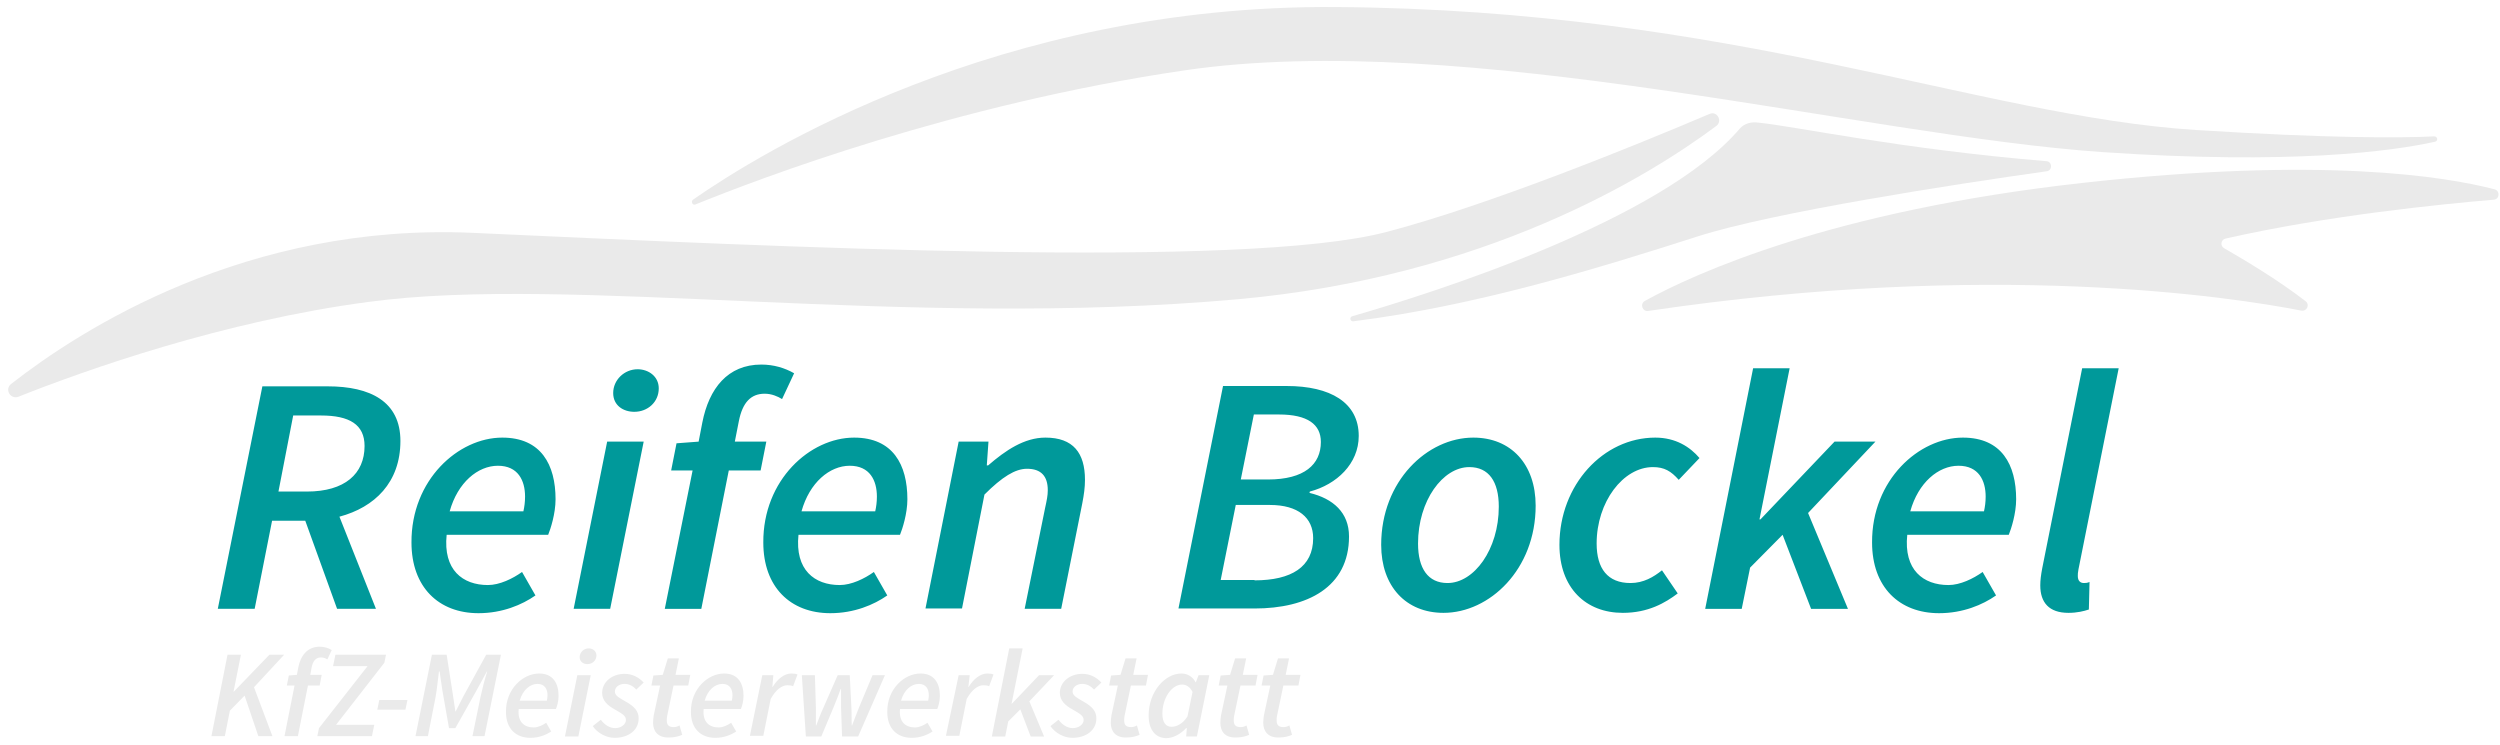 <svg xmlns="http://www.w3.org/2000/svg" xmlns:xlink="http://www.w3.org/1999/xlink" id="Layer_1" x="0px" y="0px" viewBox="0 0 746.1 222.3" style="enable-background:new 0 0 746.1 222.3;" xml:space="preserve"><style type="text/css">	.st0{fill:#EAEAEA;}	.st1{fill:#00999A;}</style><g>	<path class="st0" d="M5.5,118.4c-2.4,0.9-4.2-2.2-2.2-3.8c20.7-16.2,70.4-48.2,138-45.1c90.3,4.1,229.9,11,272.6-0.3  c30.8-8.1,74.4-25.9,96.3-35.2c2.2-1,4,2.1,2,3.6c-20.8,15.5-69.4,45.1-142.7,51.7c-100.2,9-198.7-7.4-259.5,0.8  C66.8,95.8,25.6,110.4,5.5,118.4"></path>	<path class="st0" d="M207.6,61c-0.9,0.4-1.5-0.8-0.8-1.4C226.6,45.8,298,1.4,398.5,2.1c119,0.8,192.1,32.6,256.9,36.7  c39.9,2.5,60.8,2.4,71.1,1.9c1,0,1.2,1.4,0.2,1.6c-13.1,2.9-42.9,6.9-99.2,3.1C555.8,40.5,437.2,8.7,353.5,21  C284.7,31.1,226.3,53.4,207.6,61"></path>	<path class="st0" d="M403.5,94.4c24.2-7,92.3-28.5,115.7-56c1.4-1.6,3.5-2.1,5.6-1.8c11,1.1,42.5,7.9,85.9,11.5  c1.8,0.1,1.9,2.7,0.2,3c-27,3.8-81.7,12.2-104.4,19.5c-28.4,9.1-65.3,20.6-102.7,25.3C402.9,95.9,402.7,94.7,403.5,94.4"></path>	<path class="st0" d="M491.9,92.8c-1.7,0.3-2.6-2.1-1-3c15.1-8.3,55.9-26.9,130.5-35.2c71.6-8,108.5-1.9,123.1,1.9  c1.7,0.5,1.5,3-0.3,3.1c-15.3,1.3-49.7,4.7-80,11.6c-1.4,0.3-1.7,2.2-0.4,2.9c5.4,3.1,15.9,9.3,24.3,15.8c1.3,1,0.4,3.1-1.3,2.8  C665.9,88.6,594.2,77.6,491.9,92.8"></path></g><path class="st1" d="M91.1,155.4h-9.9L76,181.7h-11l13.3-66.4h19.5c12.7,0,21.7,4.5,21.7,16.3c0,12.4-7.7,19.8-18.2,22.6l10.9,27.5 h-11.6L91.1,155.4z M91.6,146.7c11.3,0,17.2-5.3,17.2-13.6c0-6.4-4.5-9.1-13-9.1h-8.3l-4.4,22.7H91.6z M149.9,130.6 c11.6,0,15.9,8.1,15.9,18.4c0,4.3-1.5,8.9-2.2,10.6h-30.3c-1.1,10.5,4.8,15,12.3,15c3.5,0,7.4-1.9,10.2-3.9l4,7 c-4,2.8-9.9,5.3-17,5.3c-11.9,0-20-7.8-20-21.1C122.7,143.2,136.8,130.6,149.9,130.6z M156.2,152.6c0.3-1.3,0.5-2.8,0.5-4.4 c0-4.8-2.1-9.2-8.1-9.2c-6,0-12,5-14.4,13.6H156.2z M181.2,131.8h10.9l-10,49.9h-10.9L181.2,131.8z M183,117.3 c0-3.9,3.3-7.1,7.3-7.1c3.2,0,6.3,2.1,6.3,5.7c0,4.1-3.3,7-7.3,7C186,122.9,183,121,183,117.3z M201.9,132.3l6.6-0.5l1.1-5.7 c2-10.2,7.6-17.3,17.6-17.3c3.7,0,7,1,9.8,2.6l-3.6,7.7c-1.3-0.8-3.1-1.6-5.2-1.6c-4.1,0-6.6,2.6-7.7,8.2l-1.2,6.1h9.4l-1.7,8.6 h-9.5l-8.2,41.3h-10.9l8.3-41.3h-6.4L201.9,132.3z M254.9,130.6c11.6,0,15.9,8.1,15.9,18.4c0,4.3-1.5,8.9-2.2,10.6h-30.3 c-1.1,10.5,4.8,15,12.3,15c3.5,0,7.4-1.9,10.2-3.9l4,7c-4,2.8-9.9,5.3-17,5.3c-11.9,0-20-7.8-20-21.1 C227.7,143.2,241.8,130.6,254.9,130.6z M261.2,152.6c0.3-1.3,0.5-2.8,0.5-4.4c0-4.8-2.1-9.2-8.1-9.2c-6,0-12,5-14.4,13.6H261.2z  M286.1,131.8h8.9l-0.5,7.1h0.4c5.2-4.5,10.8-8.3,17.1-8.3c8.3,0,11.8,4.6,11.8,12.6c0,2.3-0.3,4.4-0.8,7l-6.3,31.5h-10.9l6.1-30.1 c0.5-2.3,0.8-3.7,0.8-5.3c0-4.2-2-6.4-6.2-6.4c-3.5,0-7.4,2.4-12.7,7.7l-6.7,34h-10.9L286.1,131.8z M365,115.2h19 c13,0,21.5,4.9,21.5,14.9c0,8.3-6.6,14.5-14.6,16.6l-0.1,0.4c7.1,1.7,11.8,5.9,11.8,13c0,15.2-12.5,21.5-28.2,21.5h-22.7L365,115.2z  M374.4,173.2c11,0,17.5-4,17.5-12.6c0-6.1-4.5-9.9-12.9-9.9h-10.2l-4.5,22.4H374.4z M378.4,143.1c10.9,0,15.8-4.5,15.8-11.2 c0-5.2-3.9-8.2-12.5-8.2h-7.5l-3.9,19.4H378.4z M412.2,162.6c0-19.1,13.8-32,27.5-32c11.2,0,18.6,7.9,18.6,20.3 c0,19.1-13.8,32-27.5,32C419.6,182.9,412.2,175,412.2,162.6z M447.3,151.2c0-7.5-3-11.8-8.8-11.8c-7.9,0-15.3,10-15.3,22.8 c0,7.5,3,11.8,8.8,11.8C439.9,174,447.3,164,447.3,151.2z M465.4,162.6c0-17.9,13.1-32,28.6-32c6.1,0,10.4,2.8,13.2,6.1l-6.2,6.5 c-2.3-2.6-4.3-3.8-7.7-3.8c-8.9,0-16.8,10.4-16.8,22.8c0,7.5,3.3,11.8,10.1,11.8c3.9,0,6.9-1.8,9.4-3.8l4.7,6.9 c-3.7,2.8-8.8,5.8-16.4,5.8C473.3,182.9,465.4,175.5,465.4,162.6z M523.2,109.9h10.9l-9,45.1h0.3l22.1-23.2h12.2l-20.1,21.3 l11.9,28.6h-11l-8.5-22.1l-9.7,9.8l-2.5,12.3h-10.9L523.2,109.9z M585.8,130.6c11.6,0,15.9,8.1,15.9,18.4c0,4.3-1.5,8.9-2.2,10.6 h-30.3c-1.1,10.5,4.8,15,12.3,15c3.5,0,7.4-1.9,10.2-3.9l4,7c-4,2.8-9.9,5.3-17,5.3c-11.9,0-20-7.8-20-21.1 C558.6,143.2,572.7,130.6,585.8,130.6z M592.1,152.6c0.3-1.3,0.5-2.8,0.5-4.4c0-4.8-2.1-9.2-8.1-9.2c-6,0-12,5-14.4,13.6H592.1z  M608.9,174.7c0-1.5,0.2-3.1,0.6-5.2l11.9-59.6h10.9l-12,60c-0.2,1-0.2,1.5-0.2,2c0,1.5,0.8,2.1,1.8,2.1c0.5,0,0.9,0,1.7-0.3 l-0.2,8.2c-1.5,0.5-3.5,1-6.1,1C611.5,182.9,608.9,179.8,608.9,174.7z"></path><path class="st0" d="M67.9,195.4h4l-2.2,11h0.1l10.6-11h4.4l-9,9.7l5.5,14.6h-4.2L73,207.6l-4.4,4.5l-1.5,7.6h-4L67.9,195.4z  M86.2,201.6l2.4-0.2l0.4-2.1c0.7-3.7,2.8-6.3,6.4-6.3c1.4,0,2.6,0.4,3.6,1l-1.3,2.8c-0.5-0.3-1.1-0.6-1.9-0.6c-1.5,0-2.4,1-2.8,3 l-0.4,2.2H96l-0.6,3.2h-3.5l-3,15.1h-4l3-15.1h-2.3L86.2,201.6z M95.2,217.3l14.5-18.5H99.4l0.7-3.4h15.1l-0.5,2.4l-14.4,18.5h11.4 l-0.7,3.4H94.7L95.2,217.3z M113.2,208.9h8.4l-0.6,2.9h-8.4L113.2,208.9z M133.3,195.4l1.9,12.2l0.7,4.7h0.1l2.4-4.7l6.7-12.2h4.4 l-4.9,24.3H141l2.4-11.7c0.5-2.3,1.3-5.4,2-7.6h-0.1l-3,5.5l-6.4,11.4H134l-2-11.4l-0.8-5.5H131c-0.3,2.3-0.6,5.4-1,7.6l-2.3,11.7 H124l4.9-24.3H133.3z M160.9,201c4.2,0,5.8,3,5.8,6.7c0,1.6-0.5,3.3-0.8,3.9h-11.1c-0.4,3.9,1.7,5.5,4.5,5.5c1.3,0,2.7-0.7,3.7-1.4 l1.5,2.6c-1.5,1-3.6,1.9-6.2,1.9c-4.4,0-7.3-2.8-7.3-7.7C150.9,205.6,156.1,201,160.9,201z M163.2,209.1c0.1-0.5,0.2-1,0.2-1.6 c0-1.8-0.8-3.4-3-3.4c-2.2,0-4.4,1.8-5.3,5H163.2z M172.3,201.5h4l-3.7,18.3h-4L172.3,201.5z M173,196.1c0-1.4,1.2-2.6,2.7-2.6 c1.2,0,2.3,0.8,2.3,2.1c0,1.5-1.2,2.6-2.7,2.6C174.1,198.2,173,197.5,173,196.1z M176.9,216.7l2.4-1.9c1.2,1.6,2.7,2.5,4.3,2.5 c1.7,0,3.2-1.1,3.2-2.4c0-1.2-0.9-1.8-3.2-3.1c-2.4-1.3-3.9-2.8-3.9-5c0-3.3,3-5.7,6.7-5.7c2.4,0,4.3,1.1,5.7,2.6l-2.2,2.1 c-0.9-1-2.1-1.7-3.5-1.7c-1.7,0-2.9,1-2.9,2.3c0,1.3,1.6,2,3.1,2.9c2.7,1.5,4,2.9,4,5.1c0,3.5-3,5.8-7.2,5.8 C181,220.2,178.3,218.8,176.9,216.7z M194.9,215.7c0-0.8,0.1-1.4,0.2-2.2l1.9-8.9h-2.6l0.6-3l2.8-0.2l1.5-4.9h3.3l-1,4.9h4.4 l-0.6,3.2H201l-1.9,9.1c-0.1,0.4-0.1,0.8-0.1,1.3c0,1.4,0.6,2,2.1,2c0.6,0,1.2-0.2,1.7-0.5l0.8,2.8c-0.9,0.4-2.2,0.8-3.9,0.8 C196.3,220.2,194.9,218.2,194.9,215.7z M216.1,201c4.2,0,5.8,3,5.8,6.7c0,1.6-0.5,3.3-0.8,3.9H210c-0.4,3.9,1.7,5.5,4.5,5.5 c1.3,0,2.7-0.7,3.7-1.4l1.5,2.6c-1.5,1-3.6,1.9-6.2,1.9c-4.4,0-7.3-2.8-7.3-7.7C206.1,205.6,211.3,201,216.1,201z M218.4,209.1 c0.1-0.5,0.2-1,0.2-1.6c0-1.8-0.8-3.4-3-3.4c-2.2,0-4.4,1.8-5.3,5H218.4z M227.5,201.5h3.3l-0.3,3.5h0.1c1.4-2.3,3.4-4,5.6-4 c0.8,0,1.4,0.1,1.8,0.3l-1.3,3.5c-0.4-0.2-1.1-0.3-1.7-0.3c-1.7,0-3.5,1.4-5,4.1l-2.2,11h-4L227.5,201.5z M239.3,201.5h3.9l0.3,9.8 c0,1.7,0,3.5,0,5.2h0.1c0.7-1.8,1.3-3.5,2.1-5.2l4.3-9.8h3.6l0.5,9.8c0.1,1.7,0,3.5,0.1,5.2h0.1c0.7-1.8,1.3-3.5,2-5.2l4.1-9.8h3.7 l-8,18.3h-4.8l-0.3-8.8c0-1.7,0-3.5,0-5.4h-0.1c-0.7,1.9-1.4,3.7-2.1,5.4l-3.7,8.8h-4.6L239.3,201.5z M274.7,201 c4.2,0,5.8,3,5.8,6.7c0,1.6-0.5,3.3-0.8,3.9h-11.1c-0.4,3.9,1.7,5.5,4.5,5.5c1.3,0,2.7-0.7,3.7-1.4l1.5,2.6c-1.5,1-3.6,1.9-6.2,1.9 c-4.4,0-7.3-2.8-7.3-7.7C264.7,205.6,269.9,201,274.7,201z M277,209.1c0.1-0.5,0.2-1,0.2-1.6c0-1.8-0.8-3.4-3-3.4 c-2.2,0-4.4,1.8-5.3,5H277z M286.1,201.5h3.3L289,205h0.1c1.4-2.3,3.4-4,5.6-4c0.8,0,1.4,0.1,1.8,0.3l-1.3,3.5 c-0.4-0.2-1.1-0.3-1.7-0.3c-1.7,0-3.5,1.4-5,4.1l-2.2,11h-4L286.1,201.5z M301.2,193.5h4l-3.3,16.5h0.1l8.1-8.5h4.5l-7.4,7.8 l4.4,10.5h-4l-3.1-8.1l-3.6,3.6l-0.9,4.5h-4L301.2,193.5z M313.5,216.7l2.4-1.9c1.2,1.6,2.7,2.5,4.3,2.5c1.7,0,3.2-1.1,3.2-2.4 c0-1.2-0.9-1.8-3.2-3.1c-2.4-1.3-3.9-2.8-3.9-5c0-3.3,3-5.7,6.7-5.7c2.4,0,4.3,1.1,5.7,2.6l-2.2,2.1c-0.9-1-2.1-1.7-3.5-1.7 c-1.7,0-2.9,1-2.9,2.3c0,1.3,1.6,2,3.1,2.9c2.7,1.5,4,2.9,4,5.1c0,3.5-3,5.8-7.2,5.8C317.6,220.2,314.9,218.8,313.5,216.7z  M331.5,215.7c0-0.8,0.1-1.4,0.2-2.2l1.9-8.9h-2.6l0.6-3l2.8-0.2l1.5-4.9h3.3l-1,4.9h4.4l-0.6,3.2h-4.5l-1.9,9.1 c-0.1,0.4-0.1,0.8-0.1,1.3c0,1.4,0.6,2,2.1,2c0.6,0,1.2-0.2,1.7-0.5l0.8,2.8c-0.9,0.4-2.2,0.8-3.9,0.8 C332.9,220.2,331.5,218.2,331.5,215.7z M342.8,213.5c0-7,4.8-12.5,9.8-12.5c1.8,0,3.4,1,4.2,2.6h0.1l0.8-2.1h3.2l-3.7,18.3H354 l0.2-2.5H354c-1.7,1.8-3.9,3-6,3C344.8,220.2,342.8,217.8,342.8,213.5z M354.4,213.8l1.5-7.3c-0.8-1.6-2-2.2-3.1-2.2 c-3.1,0-5.9,4-5.9,8.7c0,2.7,1.1,3.9,2.7,3.9C351.2,216.9,353,216,354.4,213.8z M364.2,215.7c0-0.8,0.1-1.4,0.2-2.2l1.9-8.9h-2.6 l0.6-3l2.8-0.2l1.5-4.9h3.3l-1,4.9h4.4l-0.6,3.2h-4.5l-1.9,9.1c-0.1,0.4-0.1,0.8-0.1,1.3c0,1.4,0.6,2,2.1,2c0.6,0,1.2-0.2,1.7-0.5 l0.8,2.8c-0.9,0.4-2.2,0.8-3.9,0.8C365.5,220.2,364.2,218.2,364.2,215.7z M377,215.7c0-0.8,0.1-1.4,0.2-2.2l1.9-8.9h-2.6l0.6-3 l2.8-0.2l1.5-4.9h3.3l-1,4.9h4.4l-0.6,3.2h-4.5l-1.9,9.1c-0.1,0.4-0.1,0.8-0.1,1.3c0,1.4,0.6,2,2.1,2c0.6,0,1.2-0.2,1.7-0.5l0.8,2.8 c-0.9,0.4-2.2,0.8-3.9,0.8C378.4,220.2,377,218.2,377,215.7z"></path></svg>